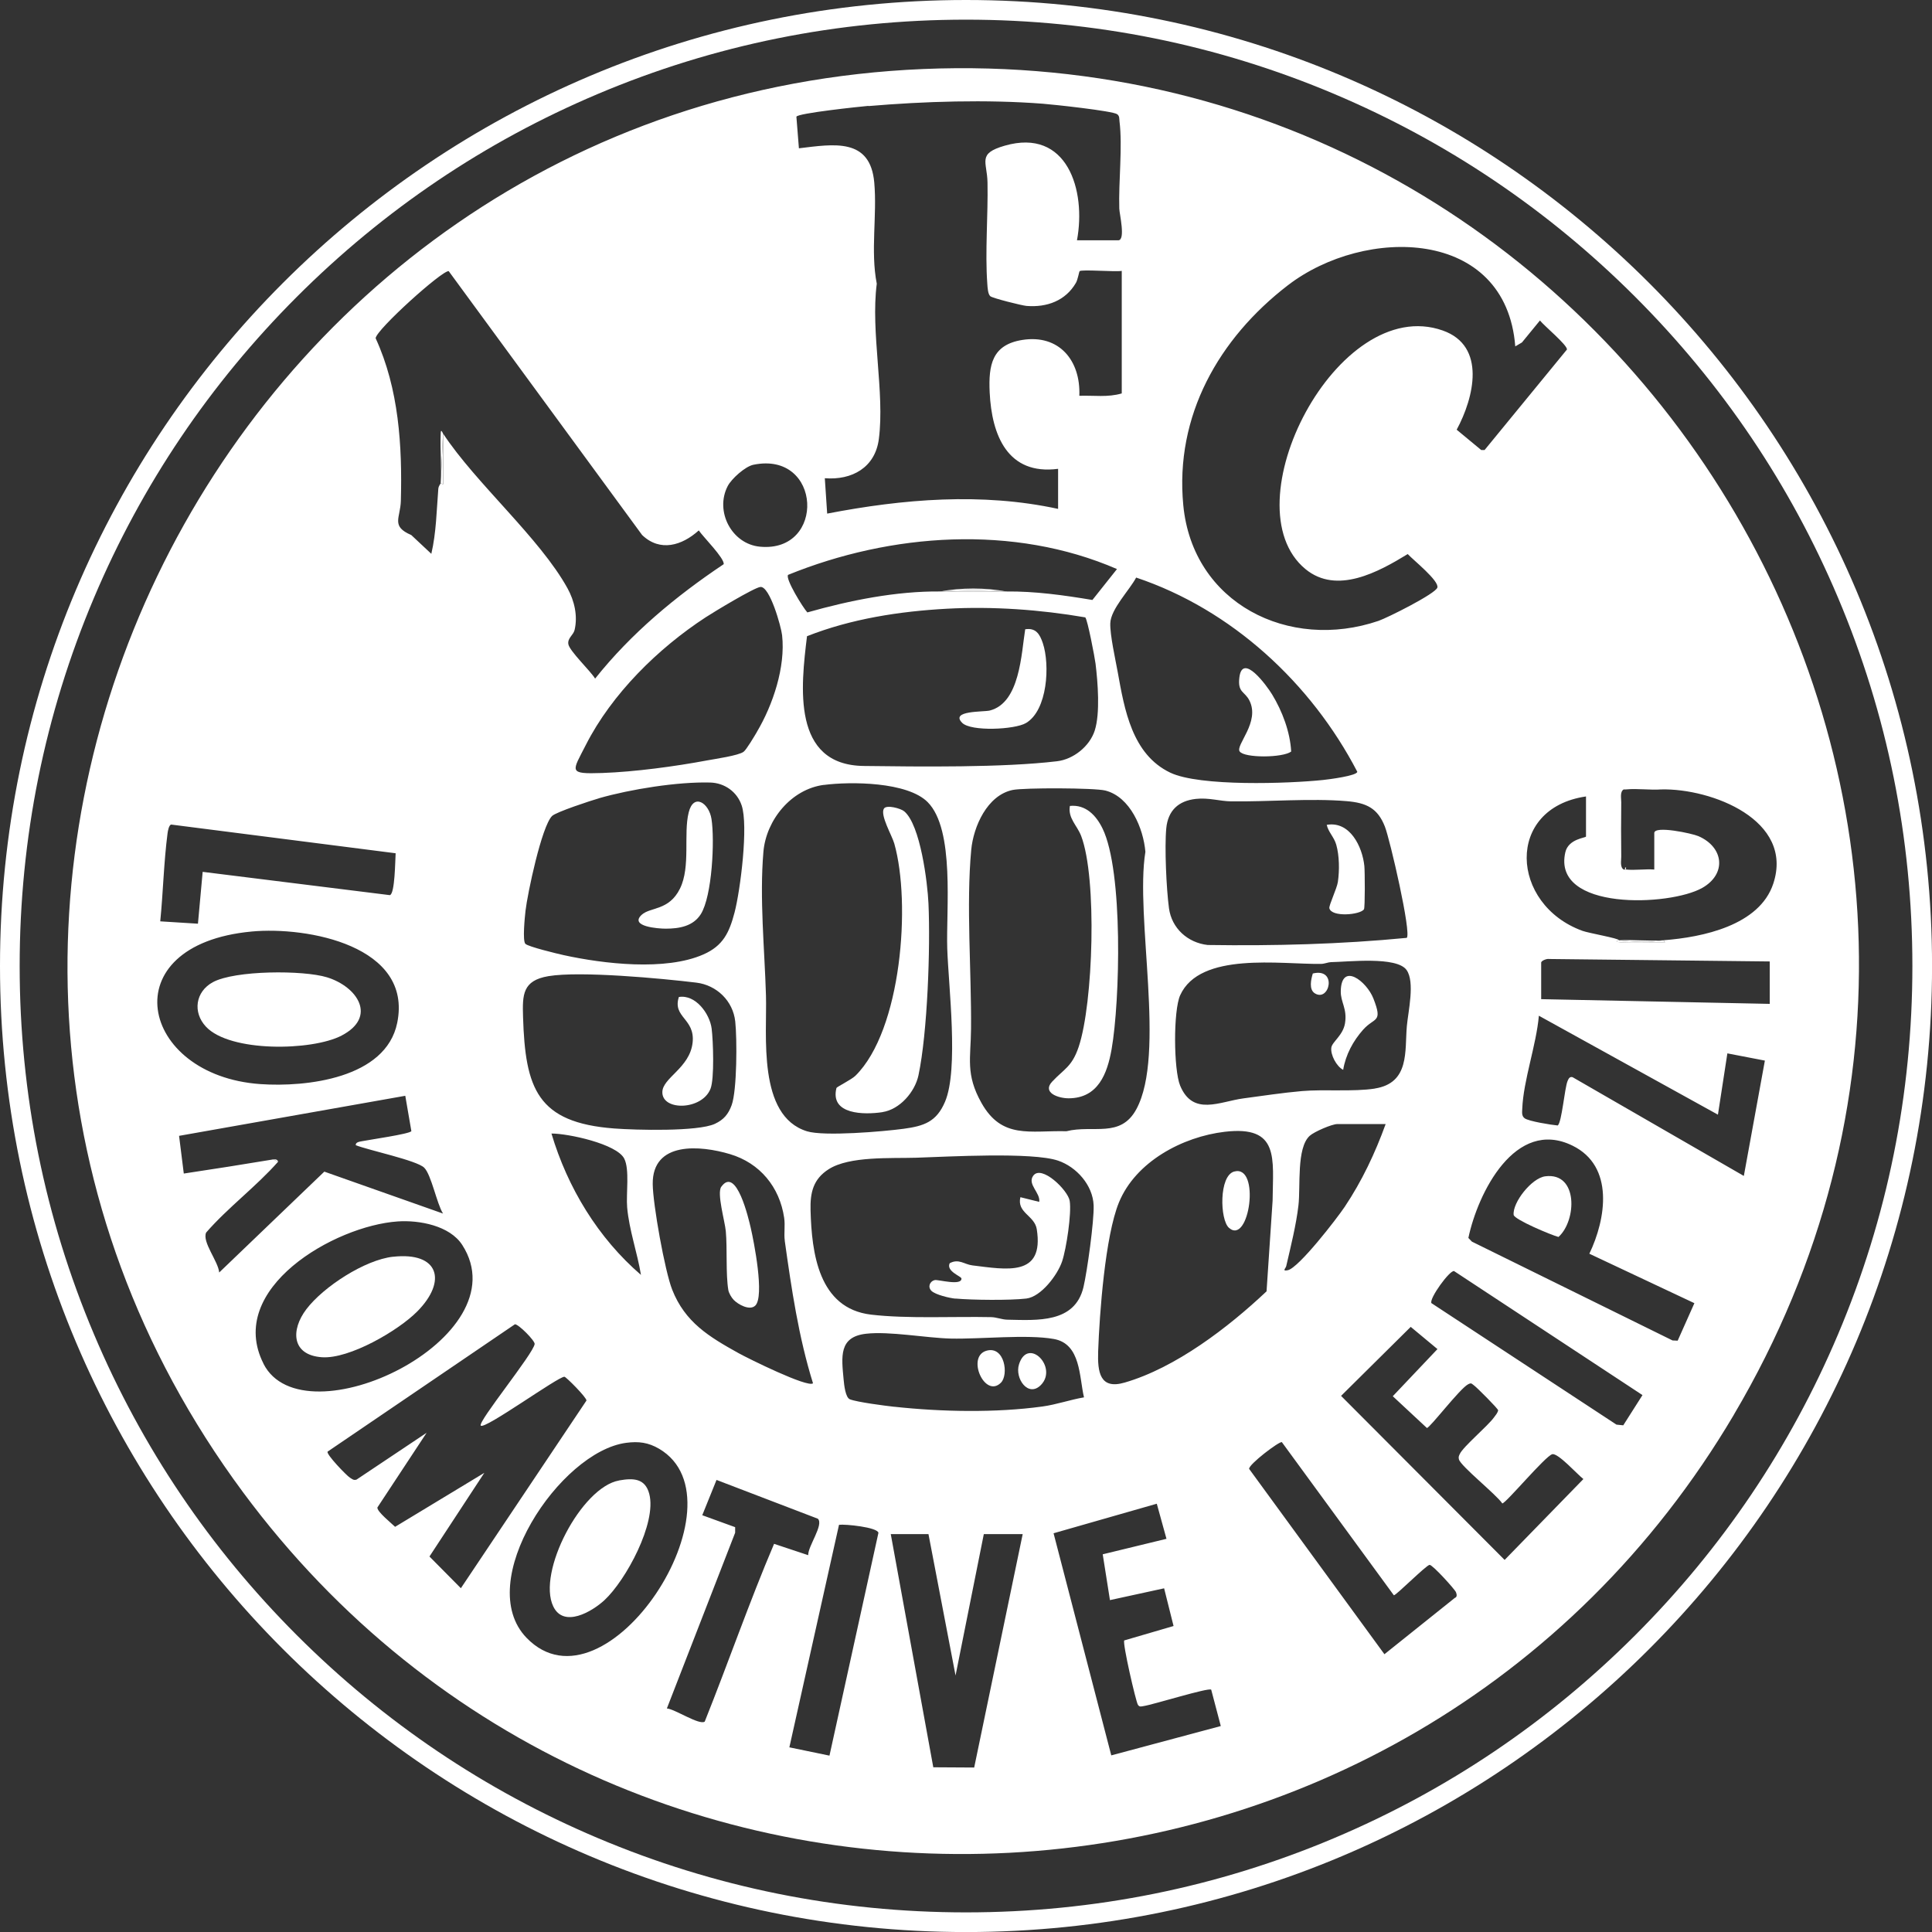 <?xml version="1.0" encoding="UTF-8"?>
<svg id="Ebene_2" data-name="Ebene 2" xmlns="http://www.w3.org/2000/svg" viewBox="0 0 393.05 393.05">
  <rect x="0" y="0" width="393.05" height="393.05" fill="#333333" stroke="none"/>
  <defs>
    <style>
      .cls-1 {
        fill: #fff;
      }
    </style>
  </defs>
  <g id="Ebene_1-2" data-name="Ebene 1">
    <g>
      <path class="cls-1" d="M352.75,287.79C426.26,163.38,331.08,8.05,187.83,14.04,43.34,20.09-37.18,186.68,49.47,303.62c77.52,104.63,237.13,96.15,303.29-15.83ZM53.61,277.43c-7.74-15.27,14.48-28.07,27.31-28.94,4.38-.3,10.6.85,13.13,4.8,12.16,18.93-32.32,40.18-40.45,24.15ZM87.37,316.66l11.16-17.02-18.15,10.98c-.73-.72-3.73-3.12-3.6-3.94l10.01-15.19-14.25,9.52c-.6.21-.9-.12-1.35-.39-.63-.37-4.9-4.79-4.54-5.3l38.11-25.91c.76,0,4.07,3.34,4.01,4.01-.18,1.89-11.69,15.94-10.96,16.62.87.8,15.8-10.04,17.02-9.95.35.03,4.54,4.24,4.48,4.84l-25.55,38.18-6.39-6.45ZM231.18,225.66c-3.23,5.96-8.81,3.12-14.22,4.48-7.41-.18-13.12,1.67-17.29-5.76-3.28-5.84-2.17-9.09-2.12-15.1.1-11.51-1.01-25.22.04-36.39.45-4.74,3.25-11.11,8.44-12.18,2.3-.47,16.65-.44,18.84.12,5.07,1.29,7.74,7.69,8.15,12.46-2.15,13.25,4.22,41.2-1.84,52.37ZM279.71,221.46c-4.36.68-10.33.12-14.83.51-3.92.34-8.02.97-11.93,1.49-4.8.64-10.26,3.67-12.86-2.6-1.33-3.22-1.41-15.27.01-18.39,4.04-8.9,20.44-6.26,28.63-6.37.76-.01,1.48-.35,2.04-.36,3.49-.05,13.36-1.22,15.38,1.59,1.75,2.44.33,8.43.06,11.45-.44,5.01.62,11.55-6.51,12.67ZM281.9,228.68c-2.14,5.91-4.83,11.61-8.33,16.84-1.58,2.36-9.31,12.38-11.56,12.89-1.27.28-.44-.39-.34-.82.91-3.94,2.03-8.39,2.49-12.37.45-3.84-.43-11.68,2.29-14.15.9-.82,4.51-2.39,5.63-2.39h9.83ZM286.2,190.8c-13.46,1.3-26.97,1.65-40.51,1.45-4.06-.46-7.31-3.38-7.87-7.47-.53-3.91-.92-12.43-.55-16.28.35-3.58,2.45-5.58,6.02-5.97,2.64-.29,4.85.47,7.17.5,7.51.1,16.22-.66,23.53-.04,3.98.34,6.29,1.41,7.76,5.19,1.03,2.65,5.44,21.67,4.44,22.63ZM249.19,230.25c11.15-1.31,9.79,5.38,9.71,14.03l-1.23,18.43c-7.76,7.33-18.5,15.57-28.89,18.57-5,1.45-5.51-2.1-5.37-6.34.27-7.72,1.43-23.46,4.22-30.29,3.39-8.3,12.94-13.39,21.55-14.4ZM159.65,252.41c1.37,9.76,2.81,19.58,5.75,29.01-1.06.96-13.24-5.07-15.18-6.15-5.97-3.32-10.85-6.25-13.47-12.9-1.5-3.81-3.92-17.36-3.96-21.48-.09-8.78,9.73-7.88,15.72-6.09,6.08,1.81,10.1,6.69,11.02,12.95.24,1.61-.08,3.2.13,4.67ZM164.9,246.2c-.09-3.56.52-6.32,3.7-8.34,4.23-2.69,12.62-2.17,17.8-2.33,6.47-.21,23.58-1.19,28.85.59,3.75,1.27,7.08,4.99,7.24,9.09.12,3.12-1.31,13.45-2.07,16.66-1.76,7.36-9.44,6.73-15.48,6.61-1.13-.02-2.18-.5-3.32-.52-7.56-.16-17.08.36-24.42-.51-10.67-1.27-12.07-12.53-12.3-21.26ZM175.73,155.83c-14.69-.18-12.8-16.16-11.55-26.4,8.98-3.54,18.8-5.06,28.45-5.59,9.36-.51,19.03.19,28.16,1.76.46.45,1.93,8.13,2.09,9.42.46,3.77.97,10.08-.17,13.62-1.04,3.2-4.33,5.84-7.67,6.23-11.05,1.32-27.89,1.1-39.3.96ZM222.24,122.06c-5.8-.97-11.64-1.79-17.53-1.73-4.37.04-9.01.05-13.42,0-8.97-.09-18.43,1.82-27.04,4.26-.86-.91-4.54-6.86-3.92-7.64,20.93-8.51,45.88-10.3,66.91-1.18l-5,6.29ZM167.6,159.69c5.51-.72,17.01-.64,21.12,3.49,5.58,5.6,3.73,21.97,3.99,29.81.26,7.73,2.35,24.56-.45,31.15-1.74,4.1-4.29,4.94-8.41,5.5-4.12.56-16.22,1.59-19.68.51-10.14-3.14-8.1-19.63-8.34-27.62-.28-9.5-1.33-19.72-.52-29.24.56-6.49,5.67-12.74,12.28-13.61ZM153.97,148.94c-.5.84-2.13,3.6-2.7,4.01-1.05.77-5.75,1.44-7.36,1.74-6.54,1.23-14.79,2.34-21.4,2.57-7.06.24-6.09-.26-3.32-5.72,5.28-10.38,14.69-19.64,24.38-25.96,1.64-1.07,9.87-6.05,11.13-6.17,1.92-.17,4.22,8.09,4.41,9.82.72,6.47-1.86,14.17-5.14,19.69ZM121.88,162.39c6.38-1.83,16-3.37,22.61-3.19,2.92.08,5.46,1.88,6.39,4.64,1.4,4.11-.25,17.24-1.44,21.8-1.08,4.11-2.34,6.77-6.33,8.53-7.72,3.41-20.33,1.92-28.45.14-1.31-.29-7.16-1.7-7.77-2.29-.62-.61-.12-5.48.02-6.72.4-3.47,3.27-17.16,5.4-19.29.81-.81,7.98-3.16,9.57-3.61ZM111.58,198.59c6.48-1.08,23.02.46,30.09,1.32,4.14.51,7.46,3.72,7.91,7.91.38,3.48.37,13.99-.73,17.01-.67,1.84-1.61,2.96-3.4,3.8-3.47,1.62-16.15,1.28-20.5.95-15.66-1.19-18.09-8.1-18.54-22.69-.14-4.53-.11-7.41,5.17-8.3ZM127.59,245.64c.41,4.63,2.06,9.17,2.81,13.73-8.72-7.51-14.93-17.74-18.21-28.76,3.36-.02,13.26,2.1,14.8,5.09,1.14,2.22.36,7.14.6,9.94ZM107.13,333.21c-10.97-11.32,6.8-37.91,20.27-39.68,2.52-.33,4.49-.08,6.69,1.21,18.12,10.65-10.81,55.14-26.96,38.47ZM143.37,350.25c-1.1.78-6.09-2.56-7.7-2.68l13.89-35.75v-1.13s-6.69-2.43-6.69-2.43l2.9-7.18,20.61,7.89c1.28,1.18-2.02,5.59-1.96,7.42l-6.94-2.31c-5.02,11.78-9.31,24.17-14.11,36.17ZM168.75,357.17l-8.16-1.69,10.1-45.27c1.25-.17,7.82.49,8.02,1.63l-9.96,45.33ZM198.2,359.59l-8.33-.05-8.65-47.44h7.67l5.51,28.77,5.75-28.77h7.91l-9.87,47.49ZM181.94,286.2c-1.9-.21-7.55-.94-9.03-1.52-.92-.36-1.18-2.95-1.28-4-.44-4.7-1-8.7,4.55-9.34,4.77-.55,12.23.86,17.24.98,6.06.14,15.5-.9,21,.09,5.5,1,5.12,7.73,6.11,11.87-2.82.48-5.61,1.47-8.45,1.86-9.52,1.31-20.59,1.09-30.14.05ZM226.08,357.12l-11.74-45.19,21-6.01,1.97,7.14-12.97,3.15,1.47,9.32,11.02-2.4,1.92,7.67-10.03,2.93c-.39.54,2.37,12.48,2.78,13.1.34.51.71.32,1.19.25,1.87-.27,13.2-3.81,13.72-3.33l1.95,7.4-22.29,5.97ZM295.97,325.08l-14.32,11.46-27.52-37.7c-.16-.89,6.24-5.74,6.66-5.44l22.78,31.15c.48.01,6.49-6.05,7.26-6.19.55-.1,5.16,4.98,5.38,5.57.16.42.28.97-.23,1.15ZM306.11,317.36l-33.28-33.38,14.17-14.04,5.44,4.52-9.09,9.59,6.94,6.46c.61,0,6.69-8.01,8.39-8.89.69-.36.7-.11,1.21.24.53.37,4.87,4.7,4.9,5.06-.13.57-.52.99-.85,1.44-1.27,1.77-6.29,5.96-6.96,7.45-.19.41-.3.61-.17,1.09.36,1.39,7.62,7.15,8.82,8.96.71,0,8.75-9.64,10.16-10.01,1.17-.31,5.12,4.12,6.34,5.05l-16.03,16.46ZM330.24,289.97l-1.38-.14-37.65-24.72c-.49-.93,3.74-6.75,4.61-6.52l38.33,25.23-3.91,6.15ZM341.31,272.75l-1.05-.05-40.81-20.1-.72-.75c1.9-9.07,9.51-24.52,21.2-18.77,8.53,4.19,6.81,14.91,3.41,21.98l21.37,10.06-3.4,7.63ZM354.76,239.23l-34.82-20.08c-.59-.19-.83.3-1.03.77-.61,1.46-1.17,8.41-2,9.05-1.33-.12-5.92-.85-6.74-1.47-.63-.47-.51-1.23-.48-1.9.22-5.8,2.87-13,3.38-18.96l36.43,20.13,1.92-12.47,7.63,1.47-4.28,23.46ZM360.04,204.23l-46.5-.96v-7.43c0-.4,1.16-.85,1.65-.74l44.85.5v8.63ZM346.29,180.65c5.04-2.85,4.41-8.31-.78-10.55-1.27-.55-8.96-2.2-8.96-.63v7.43c-1.86-.14-3.93.19-5.75,0-.16-.02-.32.01-.48,0-.79-.5-.48-1.82-.49-2.63-.04-3.67-.05-7.37,0-11.04.01-.81-.31-2.13.49-2.63.16-.01.32.02.48,0,2.28-.23,4.87.17,7.19,0,10.17-.23,27.05,6.21,22.77,19.17-2.81,8.51-14.4,10.91-22.29,11.51l.25.48c-.95-.08-10.05.2-9.83-.24.17-.34.48-.21.48-.24,0-.38-6.19-1.45-7.44-1.91-14.71-5.36-15.77-24.94.73-27.34v8.15c0,.28-3.58.44-4.21,3.22-2.72,11.94,21.25,10.98,27.85,7.24ZM262.02,58.03c15.61-12,44.35-11.78,46.25,12.44l1.36-.8,3.66-4.47c.83,1.07,5.64,5.04,5.49,5.91l-16.75,20.44h-.69s-4.99-4.13-4.99-4.13c3.51-6.48,6.1-17.03-2.83-20.18-21.43-7.56-43.58,35.64-27.93,48.54,6.39,5.26,14.89.56,20.8-3.06,1.13,1.22,6.44,5.45,6.03,6.82-.38,1.26-10.17,6.15-11.97,6.77-18.22,6.21-37.81-3.54-39.72-23.54-1.74-18.18,7.23-33.93,21.3-44.75ZM276.13,157.01c-.05.82-5.87,1.56-6.95,1.67-7.06.74-25.11,1.37-31.1-1.49-7.77-3.71-9.31-12.81-10.69-20.47-.47-2.59-1.59-7.56-1.51-9.93.1-2.9,3.93-6.75,5.26-9.29,19.42,6.5,35.6,21.46,44.99,39.51ZM176.67,21.58c11.39-.97,24.07-1.36,35.47-.48,2.09.16,14.16,1.45,15.13,2.13.52.37.42.9.48,1.43.65,5.17-.21,12.29-.04,17.78.03,1.08,1.33,6.45-.22,6.45h-8.39c1.91-10.18-1.98-22.92-14.7-19.25-5.63,1.62-3.58,3.22-3.5,7.48.13,6.7-.52,14.09-.04,20.65.05.69.11,2.08.62,2.5.47.4,6.41,1.89,7.37,1.97,4.11.33,7.92-1.04,10.04-4.7.38-.66.65-2.29.74-2.37.45-.4,7.26.18,8.58-.06v24.93c-2.86.84-5.66.38-8.63.48.29-7.17-4.11-12.55-11.61-11.36-6.15.98-6.89,5.08-6.63,10.66.41,8.74,3.66,16.9,13.92,15.56v8.15c-15.51-3.37-31.55-2.02-46.98.96l-.48-7.2c5.51.44,10.23-2.16,10.99-7.95,1.24-9.47-1.7-21.77-.42-31.62-1.3-6.66.09-13.91-.51-20.59-.82-9.15-8.23-7.81-15.33-6.96l-.51-6.42c.2-.72,12.97-2.06,14.66-2.21ZM148.04,98.9c.78-1.51,3.57-4.01,5.24-4.35,13.94-2.85,14.78,17.94,1.33,16.67-5.75-.54-9.22-7.19-6.57-12.32ZM91.28,55.15l39.35,53.69c3.67,3.52,8.13,2.14,11.53-.93.88,1.31,5.26,5.67,5.07,6.87-9.74,6.51-18.84,14.08-26.16,23.28-.92-1.56-5.25-5.63-5.45-7.05-.17-1.21,1.03-1.8,1.28-2.86.67-2.87-.05-5.93-1.43-8.44-5.66-10.27-18.64-21.35-25.32-31.49v10.32s-.48-.25-.48-.25c0,.08-.45.54-.5,1.16-.35,4.4-.41,8.88-1.42,13.22l-4.08-3.82c-4.19-1.79-2.22-3.46-2.12-6.94.3-11.21-.4-22.8-5.13-33.1.1-1.72,13.61-13.91,14.88-13.65ZM34.09,169.51c.06-.45.27-1.67.74-1.76l45.66,5.84c-.1,1.42-.13,8.27-1.18,8.52l-38.08-4.74-.96,10.55-7.67-.48c.59-5.94.72-12.02,1.49-17.94ZM51.2,189.51c11.33-1.06,32.81,2.91,29.61,18.58-2.31,11.32-18.53,13.11-27.85,12.46-24.63-1.73-30.42-28.37-1.75-31.04ZM41.94,250.75c4.43-5.09,10.23-9.4,14.63-14.4l-.96-.48c-6.06,1.01-12.15,1.97-18.22,2.88l-.96-7.67,46.02-8.15,1.24,7.2c-.43.58-8.56,1.74-9.98,2.03-.46.1-1.44.17-1.32.83,2.56,1.01,12.38,3.08,13.9,4.56,1.46,1.42,2.57,7.35,3.84,9.34l-24.15-8.53-21.39,20.52c-.17-2.25-3.53-6.22-2.65-8.14Z"/>
      <path class="cls-1" d="M191.29,120.33c4.41.05,9.05.04,13.42,0-4.46-.38-8.96-.38-13.42,0Z"/>
      <path class="cls-1" d="M191.29,120.33c4.46-.38,8.96-.38,13.42,0-4.15-.79-9.27-.79-13.42,0Z"/>
      <path class="cls-1" d="M330.8,176.9v-.48c-.31.18-.32.34,0,.48Z"/>
      <path class="cls-1" d="M90.13,98.53v-10.32c-.14,3.31-.3,6.66-.48,10.07l.48.25Z"/>
      <path class="cls-1" d="M89.65,88.44c-.13,3.23.23,6.65,0,9.84.18-3.4.34-6.76.48-10.07-.47-1.02-.45-.42-.48.23Z"/>
      <path class="cls-1" d="M329.36,191.29s-.31-.1-.48.24c-.22.45,8.88.16,9.83.24l-.25-.48c-2.93.5-6.15.34-9.11,0Z"/>
      <path class="cls-1" d="M329.36,191.29c2.96.34,6.18.5,9.11,0-2.96.22-6.12-.16-9.11,0Z"/>
      <path class="cls-1" d="M55.61,235.87l.96.48c-.06-.38-.38-.54-.96-.48Z"/>
      <path class="cls-1" d="M179.51,226.25c3.54-.53,6.63-4.1,7.35-7.51,1.83-8.64,2.44-25.95,2.03-34.92-.19-4.27-1.64-16-4.93-18.76-.71-.6-3.61-1.39-4.13-.56-.83,1.32,1.66,5.51,2.11,7.13,3.42,12.09,1.49,37.97-7.92,47.23-.78.77-3.79,2.26-3.85,2.48-1.37,5.47,5.68,5.47,9.34,4.92Z"/>
      <path class="cls-1" d="M217.66,163.96c-.43,2.5,1.45,3.92,2.29,6.1,3.28,8.56,2.46,34.08-.5,42.91-1.37,4.07-2.94,4.46-5.39,7.07-2.12,2.26,1.27,3.41,3.36,3.4,5.96-.02,7.85-4.99,8.73-10.01,1.71-9.8,2.38-36.2-1.84-44.86-1.3-2.68-3.43-4.94-6.65-4.61Z"/>
      <path class="cls-1" d="M208.57,128.02c-.8,4.97-1.06,14.96-7.2,16.53-1.23.32-8.13-.04-5.63,2.5,1.78,1.81,10.7,1.39,12.98.05,4.42-2.6,4.9-11.87,3.44-16.24-.61-1.82-1.4-3.18-3.59-2.84Z"/>
      <path class="cls-1" d="M194.38,264.18c3.42.31,11.08.39,14.41,0,3.02-.36,6.37-4.82,7.29-7.57.86-2.57,1.95-9.76,1.54-12.31-.35-2.17-5.77-7.45-7.43-5.09-1.23,1.74,1.52,3.47,1.23,5.3l-3.83-.95c-.76,3.18,2.88,3.71,3.33,6.5,1.55,9.78-6.14,8.22-13.12,7.37-1.62-.2-2.75-1.43-4.59-.44-.78,1.65,2.37,2.66,2.39,3.11.07,1.56-4.78.18-5.41.32-1.06.24-1.49,1.41-.69,2.2.8.78,3.68,1.47,4.89,1.58Z"/>
      <path class="cls-1" d="M251.08,238.34c-3.11.86-2.91,9.79-1.07,11.44,4.16,3.72,6.5-12.93,1.07-11.44Z"/>
      <path class="cls-1" d="M269.91,167.8c.33,1.49,1.5,2.49,1.94,4.05.64,2.25.67,5.24.33,7.57-.19,1.33-1.86,4.79-1.73,5.35.43,1.89,6.34,1.35,7.04.21.23-.37.19-7.7.08-8.78-.4-3.97-2.96-9.22-7.66-8.39Z"/>
      <path class="cls-1" d="M135.43,188.93c2.79,0,5.6-.5,7.15-2.96,2.31-3.7,2.84-15.03,2.17-19.34-.51-3.28-3.64-5.36-4.64-1.35-1.1,4.38.43,11.02-1.77,15.49-2.24,4.56-6.08,3.72-7.82,5.36-2.49,2.36,3.34,2.8,4.91,2.8Z"/>
      <path class="cls-1" d="M252.22,152.89c.94,1.34,8.75,1.31,10.46,0-.22-4-1.81-8.21-3.88-11.61-1.04-1.71-6.03-8.62-6.66-3.46-.38,3.15,1.09,2.78,2.05,4.71,2.21,4.41-2.9,9.06-1.98,10.37Z"/>
      <path class="cls-1" d="M272.77,201.61c-.06,2.29,1.35,3.56.86,6.58-.4,2.44-2.61,3.77-2.78,4.93-.21,1.46,1.06,3.85,2.41,4.53.5-3.06,2.03-5.89,4.06-8.17,2.34-2.62,4.06-1.31,2.08-6.36-1.37-3.47-6.48-7.49-6.63-1.52Z"/>
      <path class="cls-1" d="M267.08,198.05c-.36,1.19-.84,3.26.42,4.04,2.98,1.84,4.63-5.26-.42-4.04Z"/>
      <path class="cls-1" d="M134.75,222.21c-.02,3.84,8.07,3.67,9.8-.71.81-2.06.54-9.8.23-12.24-.39-3.04-3.28-6.99-6.67-6.43-1.34,4.18,3.32,4.36,2.8,9.25-.56,5.21-6.15,7.18-6.16,10.12Z"/>
      <path class="cls-1" d="M146.74,241.43c-.94,1.31.73,7,.92,9.06.32,3.57-.03,8.68.51,11.95.11.65.64,1.54,1.1,2.02.87.91,3.28,2.27,4.4,1.14,1.89-1.91-.27-12.92-.95-15.85-.39-1.68-2.9-12.6-5.97-8.32Z"/>
      <path class="cls-1" d="M69.49,210.68c7.28-3.78,3.26-9.93-2.95-11.85-4.82-1.49-18.76-1.45-23.24.99-3.53,1.92-4.14,6.11-1.41,9.04,4.88,5.25,21.56,4.96,27.61,1.82Z"/>
      <path class="cls-1" d="M79.96,255.67c-5.75.64-14.14,6.1-17.62,10.66-3.24,4.25-3.03,9.37,3.17,9.79,5.56.38,15.48-5.39,19.36-9.3,6.17-6.21,4.42-12.19-4.92-11.14Z"/>
      <path class="cls-1" d="M125.96,301.19c-7.67,1.34-16.74,18.7-13.4,25.63,2.14,4.44,7.9,1.05,10.42-1.29,4.34-4.03,10.66-15.68,9.11-21.6-.84-3.21-3.26-3.25-6.13-2.75Z"/>
      <path class="cls-1" d="M314.38,239.31c-2.8.35-6.7,5.37-6.44,7.84.1.95,7.65,4.12,9.12,4.5,3.72-3.33,4.04-13.19-2.68-12.34Z"/>
      <path class="cls-1" d="M207.31,277.56c-.91,2.86,1.88,6.84,4.46,4.2,3.53-3.62-2.66-9.88-4.46-4.2Z"/>
      <path class="cls-1" d="M200.74,274.78c-4.24,1.14-.39,9.81,2.89,6.52,1.62-1.62.76-7.5-2.89-6.52Z"/>
      <path class="cls-1" d="M196.53,4c25.99,0,51.21,5.09,74.94,15.13,22.93,9.7,43.52,23.58,61.2,41.26,17.68,17.68,31.57,38.27,41.26,61.2,10.04,23.73,15.13,48.95,15.13,74.94s-5.09,51.21-15.13,74.94c-9.7,22.93-23.58,43.52-41.26,61.2-17.68,17.68-38.27,31.57-61.2,41.26-23.73,10.04-48.95,15.13-74.94,15.13s-51.21-5.09-74.94-15.13c-22.93-9.7-43.52-23.58-61.2-41.26-17.68-17.68-31.57-38.27-41.26-61.2-10.04-23.73-15.13-48.95-15.13-74.94s5.09-51.21,15.13-74.94c9.7-22.93,23.58-43.52,41.26-61.2,17.68-17.68,38.27-31.57,61.2-41.26,23.73-10.04,48.95-15.13,74.94-15.13M196.53,0C87.99,0,0,87.99,0,196.53s87.99,196.53,196.53,196.53,196.53-87.99,196.53-196.53S305.06,0,196.53,0h0Z"/>
    </g>
  </g>
</svg>